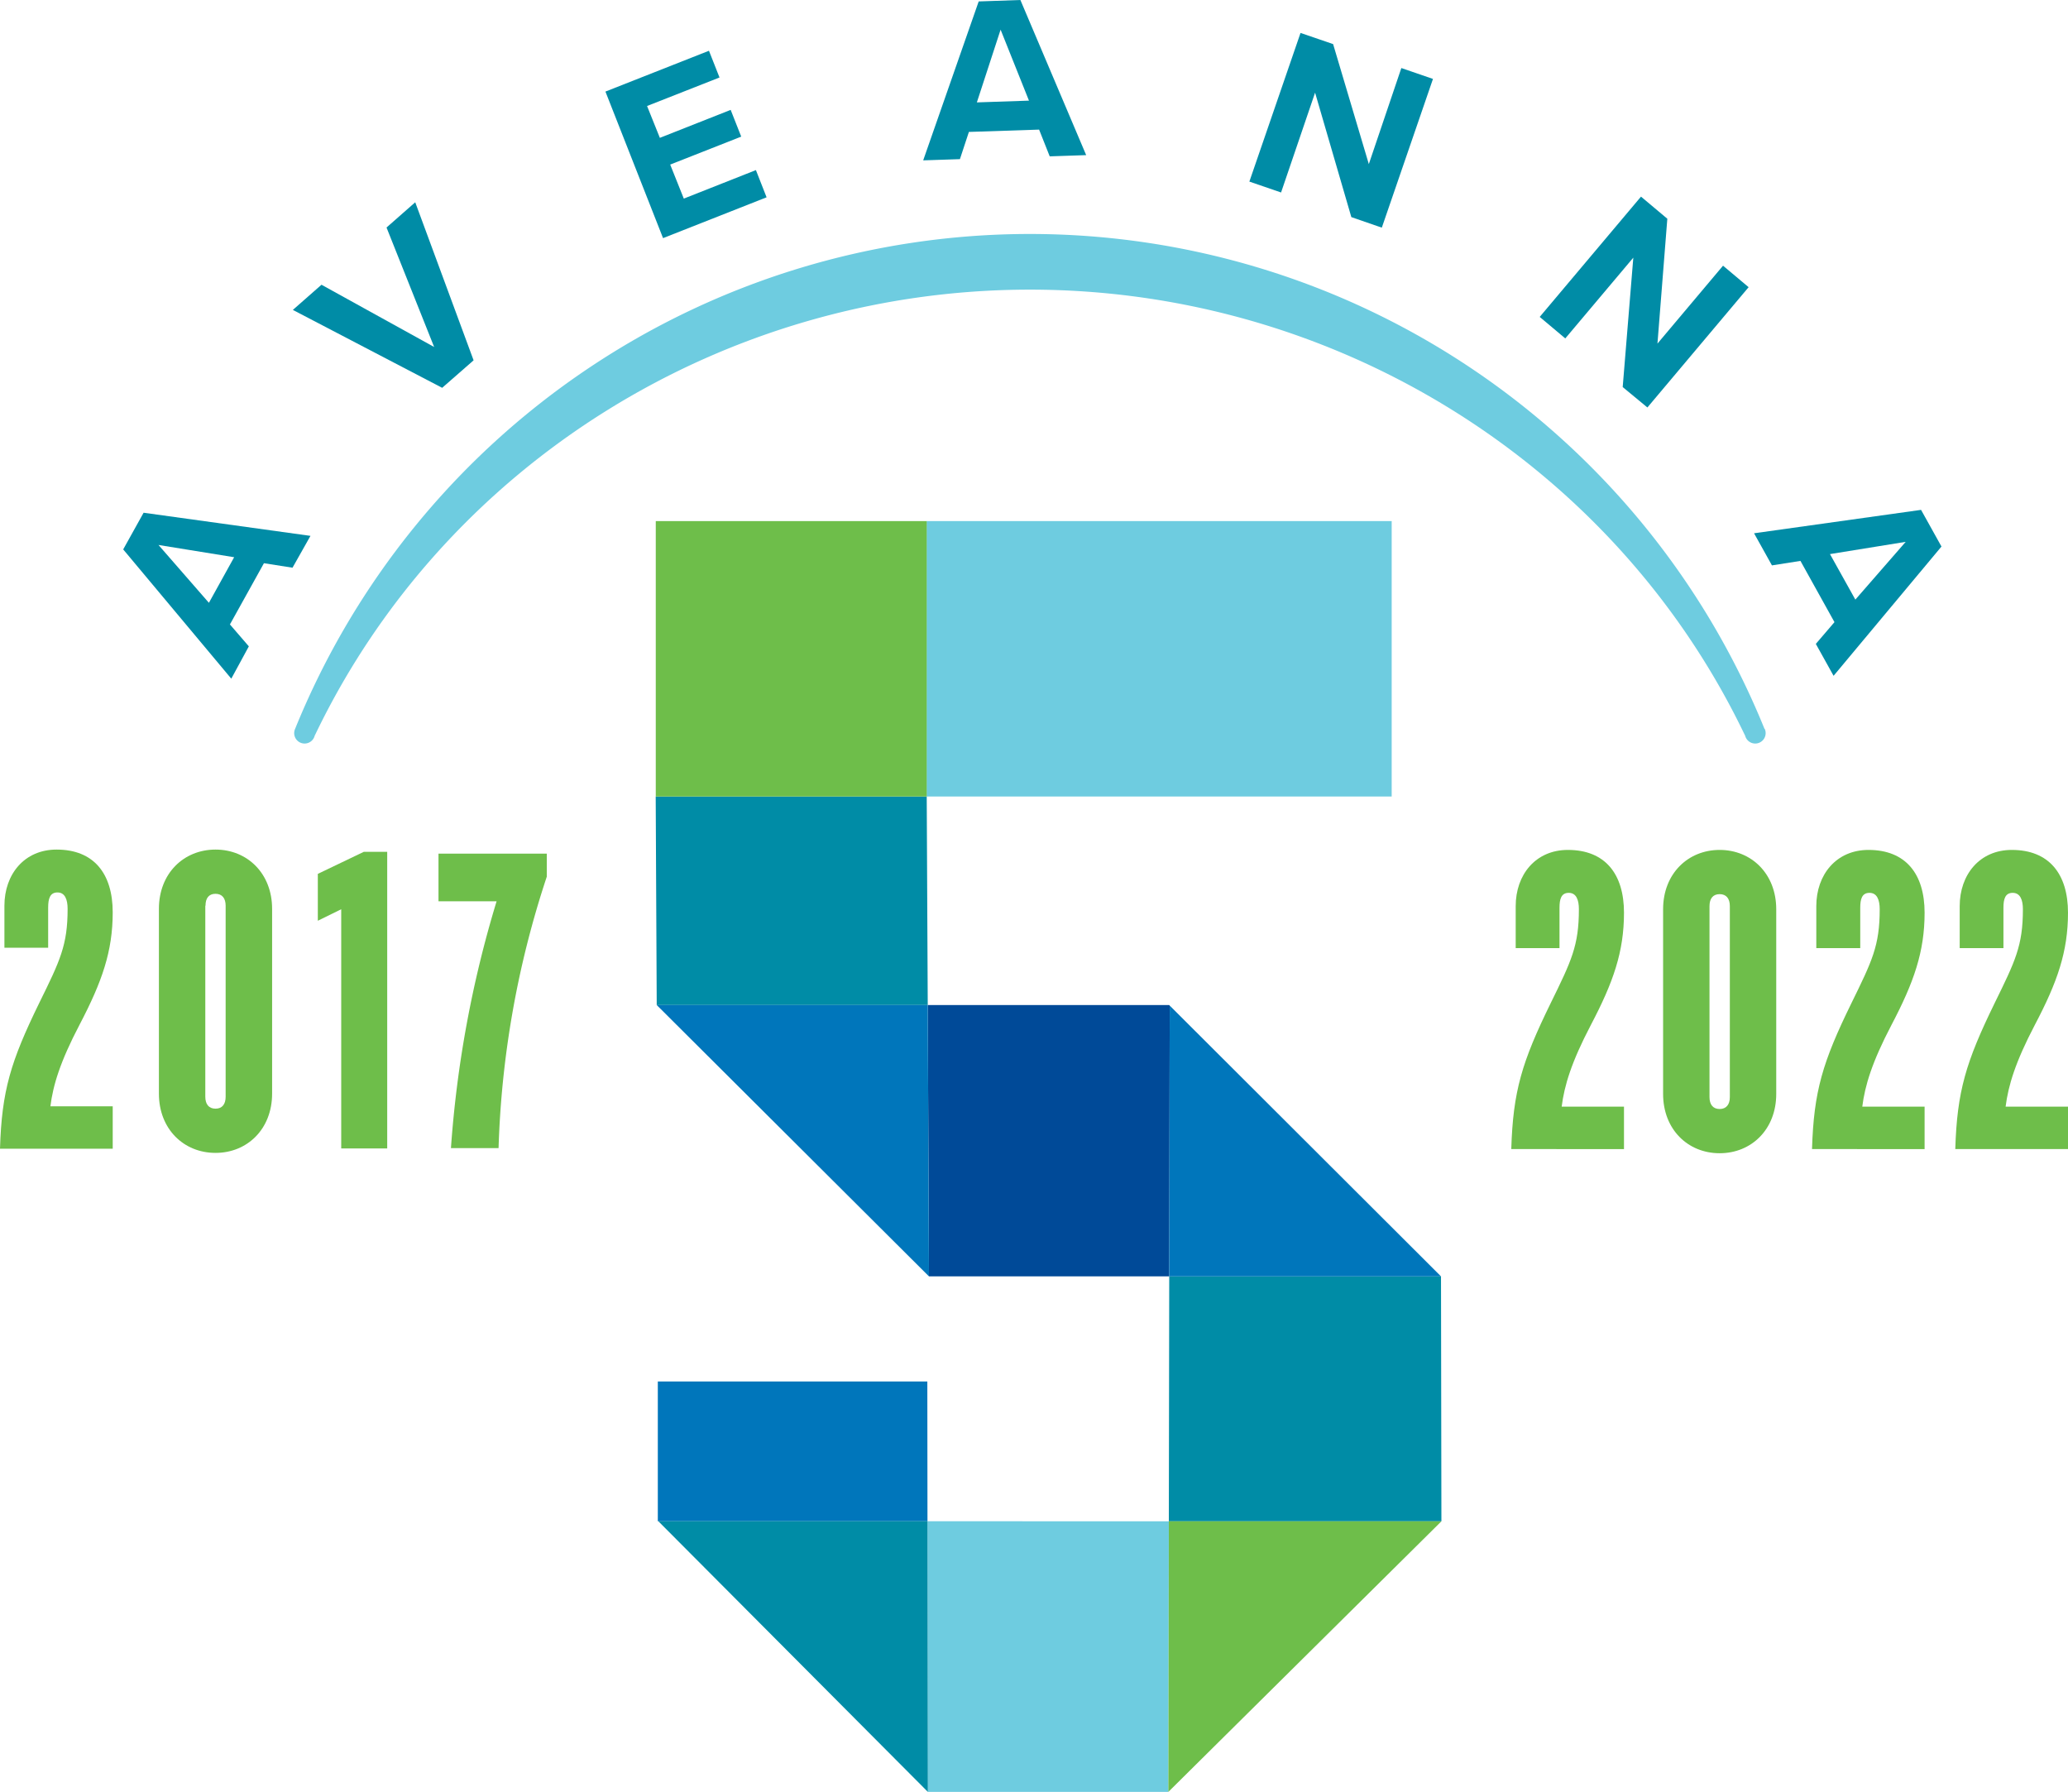 <svg xmlns="http://www.w3.org/2000/svg" width="304" height="263.37" viewBox="0 0 304 263.37">
  <g id="Layer_2" data-name="Layer 2">
    <g id="Layer_1-2" data-name="Layer 1">
      <g>
        <path d="M9.94,133.58c0-1.37-.39-2.41-1.49-2.41s-1.37.91-1.37,2.21v5.92H.65v-6.18c0-4.61,2.92-8.25,7.67-8.25,5.46,0,8.25,3.51,8.25,9.23S15,144.3,11.7,150.6c-2.86,5.46-3.9,8.9-4.29,12h9.16v6.24H0c.26-8.52,1.56-12.81,5.78-21.45C8.84,141.18,9.94,138.91,9.94,133.58Z" fill="#6ebe4a"/>
        <path d="M40,133.58v27.16c0,5.2-3.64,8.71-8.32,8.71s-8.32-3.51-8.32-8.71V133.58c0-5.2,3.64-8.71,8.32-8.71S40,128.38,40,133.58Zm-9.82-.46v28.07c0,1.11.52,1.76,1.5,1.76s1.49-.65,1.49-1.76V133.12c0-1.1-.52-1.75-1.49-1.75S30.21,132,30.21,133.12Z" fill="#6ebe4a"/>
        <path d="M50.16,168.8V133.64l-3.44,1.69v-6.89l6.76-3.24h3.44v43.6Z" fill="#6ebe4a"/>
        <path d="M64.46,132.47v-7H80.38v3.38a140,140,0,0,0-7.09,39.9h-7A164.1,164.1,0,0,1,73,132.47Z" fill="#6ebe4a"/>
      </g>
      <g>
        <path d="M232.1,133.63c0-1.36-.38-2.4-1.49-2.4s-1.36.91-1.36,2.21v5.91h-6.44v-6.17c0-4.62,2.93-8.26,7.67-8.26,5.46,0,8.25,3.51,8.25,9.23s-1.56,10.2-4.87,16.5c-2.86,5.46-3.9,8.91-4.29,12h9.16v6.24H222.16c.26-8.51,1.56-12.8,5.79-21.44C231,141.23,232.1,139,232.1,133.63Z" fill="#6ebe4a"/>
        <path d="M261.11,133.63v27.16c0,5.2-3.64,8.71-8.32,8.71s-8.31-3.51-8.31-8.71V133.63c0-5.2,3.64-8.71,8.31-8.71S261.11,128.43,261.11,133.63Zm-9.81-.45v28.07c0,1.1.52,1.75,1.49,1.75s1.5-.65,1.5-1.75V133.18c0-1.11-.52-1.76-1.5-1.76S251.3,132.07,251.3,133.18Z" fill="#6ebe4a"/>
        <path d="M276.32,133.63c0-1.36-.39-2.4-1.5-2.4s-1.36.91-1.36,2.21v5.91H267v-6.17c0-4.62,2.93-8.26,7.67-8.26,5.46,0,8.25,3.51,8.25,9.23s-1.56,10.2-4.87,16.5c-2.86,5.46-3.9,8.91-4.29,12h9.16v6.24H266.37c.26-8.51,1.56-12.8,5.79-21.44C275.21,141.23,276.32,139,276.32,133.63Z" fill="#6ebe4a"/>
        <path d="M297.37,133.63c0-1.36-.39-2.4-1.5-2.4s-1.36.91-1.36,2.21v5.91h-6.43v-6.17c0-4.62,2.92-8.26,7.66-8.26,5.46,0,8.26,3.51,8.26,9.23s-1.56,10.2-4.88,16.5c-2.86,5.46-3.9,8.91-4.29,12H304v6.24H287.43c.26-8.51,1.56-12.8,5.78-21.44C296.26,141.23,297.37,139,297.37,133.63Z" fill="#6ebe4a"/>
      </g>
      <g>
        <rect x="136.21" y="76.59" width="68.37" height="40.48" fill="#6ecce0"/>
        <polyline points="136.34 223.59 136.4 263.37 171.75 263.37 171.82 223.6 136.34 223.59" fill="#6ecce0"/>
        <polyline points="211.83 187.6 171.88 187.6 171.82 223.6 211.89 223.6 211.83 187.6" fill="#008ca6"/>
        <polyline points="171.82 223.6 171.82 223.6 171.75 263.37 211.89 223.6 171.82 223.6" fill="#6ebe4a"/>
        <polyline points="171.87 147.72 136.38 147.72 136.56 187.6 171.88 187.6 171.95 147.8 171.87 147.72" fill="#004a98"/>
        <polyline points="171.95 147.8 171.95 147.8 171.88 187.6 211.83 187.6 171.95 147.8" fill="#0076bb"/>
        <polyline points="136.23 117.08 96.39 117.08 96.54 147.72 136.38 147.72 136.23 117.08" fill="#008ca6"/>
        <polyline points="136.38 147.72 96.54 147.72 136.56 187.6 136.38 147.72" fill="#0076bb"/>
        <polyline points="136.32 203.05 96.7 203.05 96.7 223.59 96.78 223.59 136.34 223.59 136.32 203.05" fill="#0076bb"/>
        <polyline points="96.78 223.59 136.4 263.37 136.34 223.59 96.78 223.59" fill="#008ca6"/>
        <rect x="96.4" y="76.59" width="39.83" height="40.48" fill="#6ebe4a"/>
      </g>
      <g>
        <g>
          <path d="M38.8,82.78l-5,9L36.58,95,34,99.75l-15.89-19,3-5.39,24.53,3.4L43,83.44ZM30.71,88.6l3.71-6.7L23.3,80.1Z" fill="#008ca6"/>
          <path d="M43.05,45.55l4.21-3.7L63.82,51l-7-17.56,4.22-3.71,8.58,23.23L65,57Z" fill="#008ca6"/>
          <path d="M89,13.46l15.22-6,1.55,3.93L95.12,15.58,97,20.26l10.41-4.11,1.55,3.93L98.52,24.19l2,5L111.12,25l1.57,4L97.47,35Z" fill="#008ca6"/>
          <path d="M152.75,19.05l-10.32.34-1.32,4-5.4.18L143.87.21,150,0l9.67,22.8-5.36.18Zm-9.15-4,7.66-.26L147.09,4.36Z" fill="#008ca6"/>
          <path d="M193.32,13.62l-5,14.67-4.66-1.6,7.52-21.85,4.79,1.64,5.25,17.64L206,10l4.65,1.6-7.52,21.86-4.48-1.55Z" fill="#008ca6"/>
          <path d="M240.1,37.87l-10,11.87-3.76-3.16L241.23,28.9l3.87,3.25L243.65,50.5l9.64-11.45,3.76,3.16L242.17,59.89l-3.63-3Z" fill="#008ca6"/>
          <path d="M269.67,91.44l-5-9-4.19.66-2.63-4.72,24.55-3.44,3,5.39-15.86,19-2.61-4.69Zm-.66-10,3.73,6.69,7.4-8.49Z" fill="#008ca6"/>
        </g>
        <path d="M259.38,107.12a116.55,116.55,0,0,0-108-72.73h0a116.58,116.58,0,0,0-108,72.74,1.53,1.53,0,1,0,2.88,1l.14-.28c19.11-39.72,60.1-65.28,105-65.28h0c44.91,0,85.9,25.57,105,65.28l.14.28a1.53,1.53,0,1,0,2.88-1Z" fill="#6ecce0"/>
      </g>
    </g>
  </g>
</svg>

